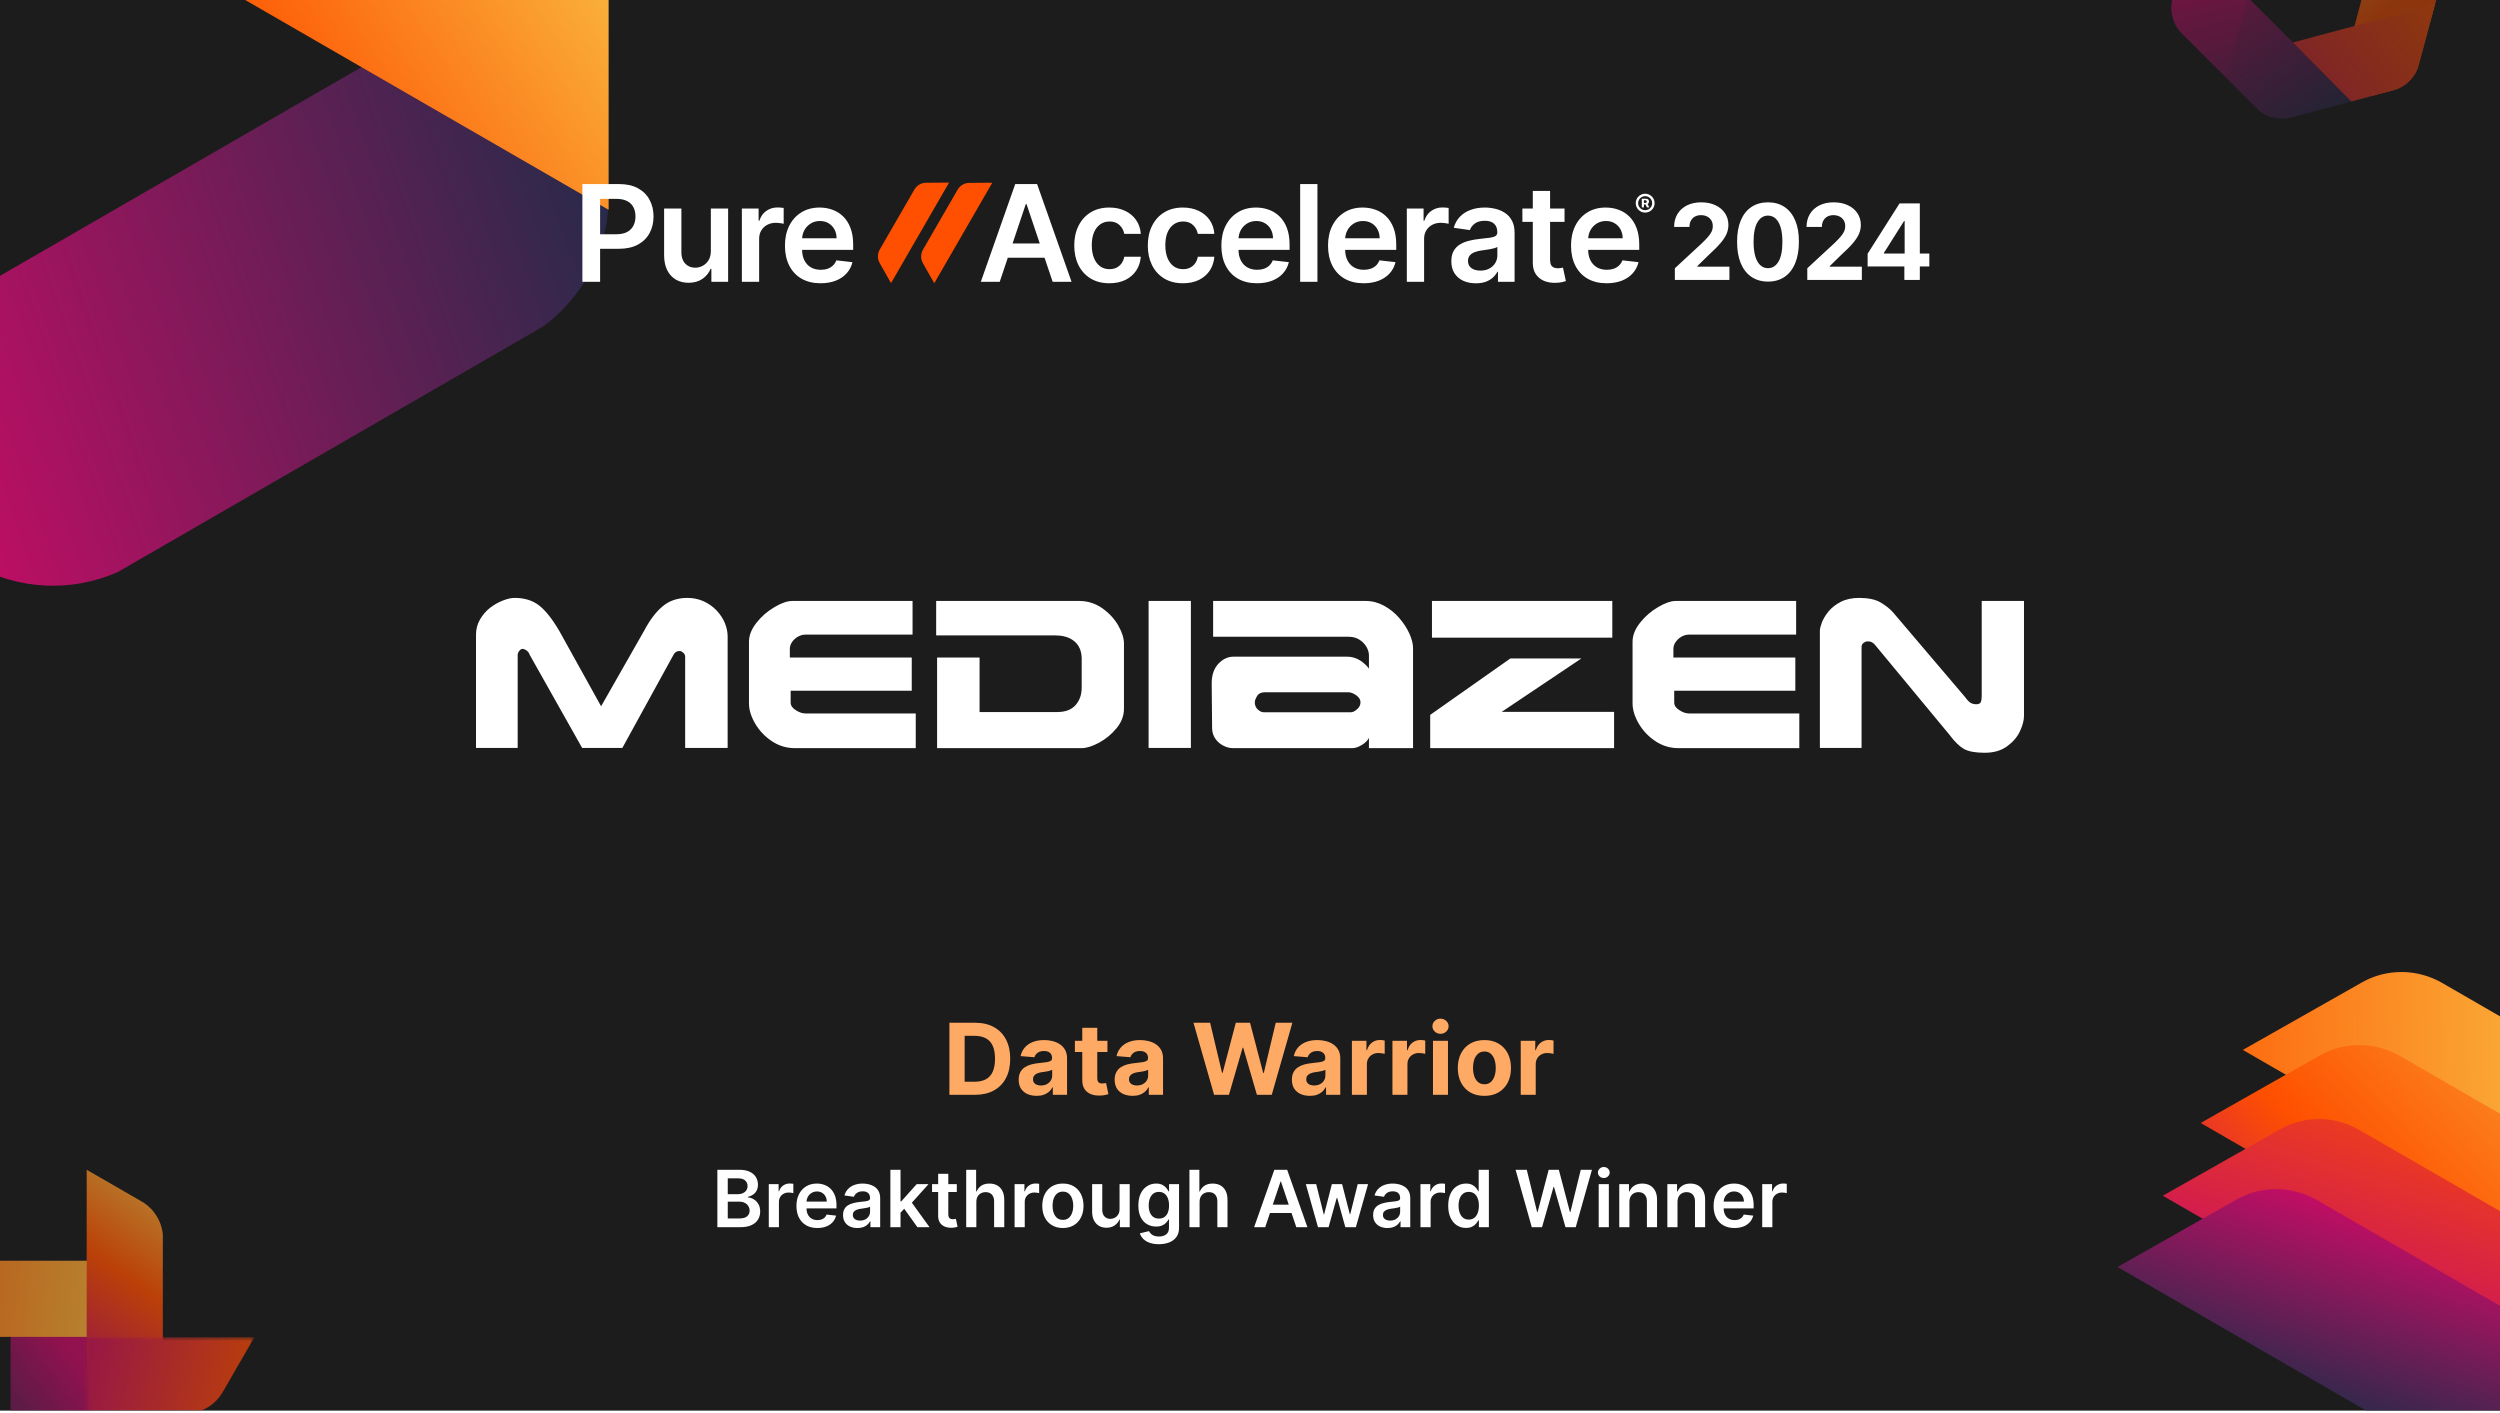 <svg width="646" height="365" viewBox="0 0 646 365" fill="none" xmlns="http://www.w3.org/2000/svg">
<g clip-path="url(#clip0_5618_120946)">
<g clip-path="url(#clip1_5618_120946)">
<g filter="url(#filter0_b_5618_120946)">
<g clip-path="url(#clip2_5618_120946)">
<rect width="646" height="500" fill="#DADADA"/>
</g>
</g>
<g clip-path="url(#clip3_5618_120946)">
<rect width="648" height="364.5" fill="#1C1C1C"/>
<path d="M251.93 282.9H245.33V264.282H251.985C253.858 264.282 255.47 264.655 256.821 265.4C258.173 266.139 259.212 267.203 259.94 268.591C260.673 269.979 261.04 271.639 261.04 273.573C261.04 275.512 260.673 277.179 259.94 278.573C259.212 279.967 258.167 281.036 256.803 281.782C255.446 282.527 253.821 282.9 251.93 282.9ZM249.267 279.527H251.767C252.93 279.527 253.909 279.321 254.703 278.909C255.503 278.491 256.103 277.845 256.503 276.973C256.909 276.094 257.112 274.961 257.112 273.573C257.112 272.197 256.909 271.073 256.503 270.2C256.103 269.327 255.506 268.685 254.712 268.273C253.918 267.861 252.94 267.655 251.776 267.655H249.267V279.527ZM267.865 283.164C266.974 283.164 266.18 283.009 265.483 282.7C264.786 282.385 264.234 281.921 263.828 281.309C263.428 280.691 263.228 279.921 263.228 279C263.228 278.224 263.371 277.573 263.655 277.045C263.94 276.518 264.328 276.094 264.819 275.773C265.31 275.452 265.868 275.209 266.492 275.045C267.122 274.882 267.783 274.767 268.474 274.7C269.286 274.615 269.94 274.536 270.437 274.464C270.934 274.385 271.295 274.27 271.519 274.118C271.743 273.967 271.855 273.742 271.855 273.445V273.391C271.855 272.815 271.674 272.37 271.31 272.055C270.952 271.739 270.443 271.582 269.783 271.582C269.086 271.582 268.531 271.736 268.119 272.045C267.707 272.349 267.434 272.73 267.301 273.191L263.719 272.9C263.901 272.052 264.259 271.318 264.792 270.7C265.325 270.076 266.013 269.597 266.855 269.264C267.704 268.924 268.686 268.755 269.801 268.755C270.577 268.755 271.319 268.845 272.028 269.027C272.743 269.209 273.377 269.491 273.928 269.873C274.486 270.255 274.925 270.745 275.246 271.345C275.568 271.939 275.728 272.652 275.728 273.482V282.9H272.055V280.964H271.946C271.722 281.4 271.422 281.785 271.046 282.118C270.671 282.445 270.219 282.703 269.692 282.891C269.165 283.073 268.555 283.164 267.865 283.164ZM268.974 280.491C269.543 280.491 270.046 280.379 270.483 280.155C270.919 279.924 271.262 279.615 271.51 279.227C271.759 278.839 271.883 278.4 271.883 277.909V276.427C271.762 276.506 271.595 276.579 271.383 276.645C271.177 276.706 270.943 276.764 270.683 276.818C270.422 276.867 270.162 276.912 269.901 276.955C269.64 276.991 269.404 277.024 269.192 277.055C268.737 277.121 268.34 277.227 268.001 277.373C267.662 277.518 267.398 277.715 267.21 277.964C267.022 278.206 266.928 278.509 266.928 278.873C266.928 279.4 267.119 279.803 267.501 280.082C267.889 280.355 268.38 280.491 268.974 280.491ZM286.16 268.936V271.845H277.751V268.936H286.16ZM279.66 265.591H283.533V278.609C283.533 278.967 283.587 279.245 283.696 279.445C283.805 279.639 283.957 279.776 284.151 279.855C284.351 279.933 284.581 279.973 284.842 279.973C285.024 279.973 285.205 279.958 285.387 279.927C285.569 279.891 285.709 279.864 285.805 279.845L286.415 282.727C286.221 282.788 285.948 282.858 285.596 282.936C285.245 283.021 284.818 283.073 284.315 283.091C283.381 283.127 282.563 283.003 281.86 282.718C281.163 282.433 280.621 281.991 280.233 281.391C279.845 280.791 279.654 280.033 279.66 279.118V265.591ZM292.665 283.164C291.774 283.164 290.98 283.009 290.283 282.7C289.586 282.385 289.034 281.921 288.628 281.309C288.228 280.691 288.028 279.921 288.028 279C288.028 278.224 288.171 277.573 288.455 277.045C288.74 276.518 289.128 276.094 289.619 275.773C290.11 275.452 290.668 275.209 291.292 275.045C291.922 274.882 292.583 274.767 293.274 274.7C294.086 274.615 294.74 274.536 295.237 274.464C295.734 274.385 296.095 274.27 296.319 274.118C296.543 273.967 296.655 273.742 296.655 273.445V273.391C296.655 272.815 296.474 272.37 296.11 272.055C295.752 271.739 295.243 271.582 294.583 271.582C293.886 271.582 293.331 271.736 292.919 272.045C292.507 272.349 292.234 272.73 292.101 273.191L288.519 272.9C288.701 272.052 289.059 271.318 289.592 270.7C290.125 270.076 290.813 269.597 291.655 269.264C292.504 268.924 293.486 268.755 294.601 268.755C295.377 268.755 296.119 268.845 296.828 269.027C297.543 269.209 298.177 269.491 298.728 269.873C299.286 270.255 299.725 270.745 300.046 271.345C300.368 271.939 300.528 272.652 300.528 273.482V282.9H296.855V280.964H296.746C296.522 281.4 296.222 281.785 295.846 282.118C295.471 282.445 295.019 282.703 294.492 282.891C293.965 283.073 293.355 283.164 292.665 283.164ZM293.774 280.491C294.343 280.491 294.846 280.379 295.283 280.155C295.719 279.924 296.062 279.615 296.31 279.227C296.559 278.839 296.683 278.4 296.683 277.909V276.427C296.562 276.506 296.395 276.579 296.183 276.645C295.977 276.706 295.743 276.764 295.483 276.818C295.222 276.867 294.962 276.912 294.701 276.955C294.44 276.991 294.204 277.024 293.992 277.055C293.537 277.121 293.14 277.227 292.801 277.373C292.462 277.518 292.198 277.715 292.01 277.964C291.822 278.206 291.728 278.509 291.728 278.873C291.728 279.4 291.919 279.803 292.301 280.082C292.689 280.355 293.18 280.491 293.774 280.491ZM313.721 282.9L308.394 264.282H312.694L315.776 277.218H315.93L319.33 264.282H323.012L326.403 277.245H326.567L329.649 264.282H333.949L328.621 282.9H324.785L321.24 270.727H321.094L317.558 282.9H313.721ZM338.465 283.164C337.574 283.164 336.78 283.009 336.083 282.7C335.386 282.385 334.834 281.921 334.428 281.309C334.028 280.691 333.828 279.921 333.828 279C333.828 278.224 333.971 277.573 334.255 277.045C334.54 276.518 334.928 276.094 335.419 275.773C335.91 275.452 336.468 275.209 337.092 275.045C337.722 274.882 338.383 274.767 339.074 274.7C339.886 274.615 340.54 274.536 341.037 274.464C341.534 274.385 341.895 274.27 342.119 274.118C342.343 273.967 342.455 273.742 342.455 273.445V273.391C342.455 272.815 342.274 272.37 341.91 272.055C341.552 271.739 341.043 271.582 340.383 271.582C339.686 271.582 339.131 271.736 338.719 272.045C338.307 272.349 338.034 272.73 337.901 273.191L334.319 272.9C334.501 272.052 334.859 271.318 335.392 270.7C335.925 270.076 336.613 269.597 337.455 269.264C338.304 268.924 339.286 268.755 340.401 268.755C341.177 268.755 341.919 268.845 342.628 269.027C343.343 269.209 343.977 269.491 344.528 269.873C345.086 270.255 345.525 270.745 345.846 271.345C346.168 271.939 346.328 272.652 346.328 273.482V282.9H342.655V280.964H342.546C342.322 281.4 342.022 281.785 341.646 282.118C341.271 282.445 340.819 282.703 340.292 282.891C339.765 283.073 339.155 283.164 338.465 283.164ZM339.574 280.491C340.143 280.491 340.646 280.379 341.083 280.155C341.519 279.924 341.862 279.615 342.11 279.227C342.359 278.839 342.483 278.4 342.483 277.909V276.427C342.362 276.506 342.195 276.579 341.983 276.645C341.777 276.706 341.543 276.764 341.283 276.818C341.022 276.867 340.762 276.912 340.501 276.955C340.24 276.991 340.004 277.024 339.792 277.055C339.337 277.121 338.94 277.227 338.601 277.373C338.262 277.518 337.998 277.715 337.81 277.964C337.622 278.206 337.528 278.509 337.528 278.873C337.528 279.4 337.719 279.803 338.101 280.082C338.489 280.355 338.98 280.491 339.574 280.491ZM349.333 282.9V268.936H353.087V271.373H353.233C353.487 270.506 353.915 269.852 354.515 269.409C355.115 268.961 355.805 268.736 356.587 268.736C356.781 268.736 356.99 268.749 357.215 268.773C357.439 268.797 357.636 268.83 357.805 268.873V272.309C357.624 272.255 357.372 272.206 357.051 272.164C356.73 272.121 356.436 272.1 356.169 272.1C355.599 272.1 355.09 272.224 354.642 272.473C354.199 272.715 353.848 273.055 353.587 273.491C353.333 273.927 353.205 274.43 353.205 275V282.9H349.333ZM359.808 282.9V268.936H363.562V271.373H363.708C363.962 270.506 364.39 269.852 364.99 269.409C365.59 268.961 366.28 268.736 367.062 268.736C367.256 268.736 367.465 268.749 367.69 268.773C367.914 268.797 368.111 268.83 368.28 268.873V272.309C368.099 272.255 367.847 272.206 367.526 272.164C367.205 272.121 366.911 272.1 366.644 272.1C366.074 272.1 365.565 272.224 365.117 272.473C364.674 272.715 364.323 273.055 364.062 273.491C363.808 273.927 363.68 274.43 363.68 275V282.9H359.808ZM370.283 282.9V268.936H374.155V282.9H370.283ZM372.228 267.136C371.652 267.136 371.159 266.945 370.746 266.564C370.34 266.176 370.137 265.712 370.137 265.173C370.137 264.639 370.34 264.182 370.746 263.8C371.159 263.412 371.652 263.218 372.228 263.218C372.804 263.218 373.295 263.412 373.701 263.8C374.113 264.182 374.319 264.639 374.319 265.173C374.319 265.712 374.113 266.176 373.701 266.564C373.295 266.945 372.804 267.136 372.228 267.136ZM383.567 283.173C382.155 283.173 380.934 282.873 379.903 282.273C378.879 281.667 378.088 280.824 377.53 279.745C376.973 278.661 376.694 277.403 376.694 275.973C376.694 274.53 376.973 273.27 377.53 272.191C378.088 271.106 378.879 270.264 379.903 269.664C380.934 269.058 382.155 268.755 383.567 268.755C384.979 268.755 386.197 269.058 387.221 269.664C388.252 270.264 389.046 271.106 389.603 272.191C390.161 273.27 390.44 274.53 390.44 275.973C390.44 277.403 390.161 278.661 389.603 279.745C389.046 280.824 388.252 281.667 387.221 282.273C386.197 282.873 384.979 283.173 383.567 283.173ZM383.585 280.173C384.227 280.173 384.764 279.991 385.194 279.627C385.624 279.258 385.949 278.755 386.167 278.118C386.391 277.482 386.503 276.758 386.503 275.945C386.503 275.133 386.391 274.409 386.167 273.773C385.949 273.136 385.624 272.633 385.194 272.264C384.764 271.894 384.227 271.709 383.585 271.709C382.937 271.709 382.391 271.894 381.949 272.264C381.512 272.633 381.182 273.136 380.958 273.773C380.74 274.409 380.63 275.133 380.63 275.945C380.63 276.758 380.74 277.482 380.958 278.118C381.182 278.755 381.512 279.258 381.949 279.627C382.391 279.991 382.937 280.173 383.585 280.173ZM392.958 282.9V268.936H396.712V271.373H396.858C397.112 270.506 397.54 269.852 398.14 269.409C398.74 268.961 399.43 268.736 400.212 268.736C400.406 268.736 400.615 268.749 400.84 268.773C401.064 268.797 401.261 268.83 401.43 268.873V272.309C401.249 272.255 400.997 272.206 400.676 272.164C400.355 272.121 400.061 272.1 399.794 272.1C399.224 272.1 398.715 272.224 398.267 272.473C397.824 272.715 397.473 273.055 397.212 273.491C396.958 273.927 396.83 274.43 396.83 275V282.9H392.958Z" fill="#FFAA64"/>
<g opacity="0.5" clip-path="url(#clip4_5618_120946)">
<path fill-rule="evenodd" clip-rule="evenodd" d="M583.715 28.568C586.062 30.465 589.194 31.148 592.147 30.356L607.694 26.19L565.631 -15.873L561.465 -0.326C560.674 2.628 561.356 5.76 563.254 8.107L583.715 28.568Z" fill="url(#paint0_linear_5618_120946)"/>
<path fill-rule="evenodd" clip-rule="evenodd" d="M561.202 0.454C560.733 3.435 561.708 6.487 563.87 8.649L575.251 20.03L590.647 -37.429L575.1 -33.264C572.147 -32.472 569.776 -30.316 568.692 -27.5L561.202 0.454Z" fill="url(#paint1_linear_5618_120946)"/>
<path fill-rule="evenodd" clip-rule="evenodd" d="M609.77 -38.505C607.423 -40.403 604.291 -41.085 601.337 -40.294L585.791 -36.128L627.853 5.935L632.019 -9.612C632.811 -12.565 632.128 -15.697 630.231 -18.044L609.77 -38.505Z" fill="url(#paint2_linear_5618_120946)"/>
<path fill-rule="evenodd" clip-rule="evenodd" d="M632.284 -10.392C632.753 -13.373 631.777 -16.425 629.616 -18.587L618.235 -29.968L604.159 22.563L612.696 24.851L618.385 23.326C621.338 22.535 623.709 20.379 624.793 17.563L632.284 -10.392Z" fill="url(#paint3_linear_5618_120946)"/>
<path fill-rule="evenodd" clip-rule="evenodd" d="M619.237 23.097C622.056 22.014 624.214 19.642 625.006 16.687L629.172 1.141L592.487 10.971L607.57 26.224L619.237 23.097Z" fill="url(#paint4_linear_5618_120946)"/>
</g>
<g clip-path="url(#clip5_5618_120946)" filter="url(#filter1_f_5618_120946)">
<path d="M631.041 253.985L657.445 269.23L683.152 284.072C689.559 287.77 693.562 294.6 693.622 301.886L693.908 337.321L579.548 271.296L610.378 253.825C616.718 250.234 624.634 250.286 631.041 253.985Z" fill="url(#paint5_linear_5618_120946)"/>
<path d="M620.142 272.864L646.546 288.109L672.253 302.95C678.66 306.649 682.663 313.479 682.723 320.765L683.008 356.2L568.649 290.175L599.479 272.704C605.819 269.113 613.735 269.165 620.142 272.864Z" fill="url(#paint6_linear_5618_120946)"/>
<path d="M609.571 291.933L635.569 306.943L660.88 321.556C667.188 325.198 671.129 331.922 671.189 339.096L671.469 373.985L558.872 308.977L589.227 291.776C595.469 288.24 603.263 288.291 609.571 291.933Z" fill="url(#paint7_linear_5618_120946)"/>
<path d="M598.653 310.082L625.058 325.327L650.765 340.169C657.171 343.868 661.174 350.697 661.235 357.983L661.52 393.418L547.16 327.393L577.991 309.922C584.331 306.331 592.247 306.384 598.653 310.082Z" fill="url(#paint8_linear_5618_120946)"/>
</g>
<g opacity="0.7">
<path fill-rule="evenodd" clip-rule="evenodd" d="M2.726 342.464C3.079 338.952 5.098 335.792 8.194 334.004L22.401 325.802L22.401 388.601L8.194 380.399C5.098 378.611 3.079 375.451 2.726 371.939L2.726 342.464Z" fill="url(#paint9_linear_5618_120946)"/>
<path fill-rule="evenodd" clip-rule="evenodd" d="M25.308 325.768C28.821 326.121 31.982 328.14 33.769 331.236L41.972 345.443L-20.828 345.443L-12.625 331.236C-10.838 328.14 -7.677 326.121 -4.164 325.768L25.308 325.768Z" fill="url(#paint10_linear_5618_120946)"/>
<path fill-rule="evenodd" clip-rule="evenodd" d="M42.075 318.931C41.723 315.417 39.703 312.256 36.607 310.468L22.4 302.266L22.4 365.065L36.607 356.863C39.703 355.075 41.723 351.914 42.075 348.401L42.075 318.931Z" fill="url(#paint11_linear_5618_120946)"/>
<mask id="mask0_5618_120946" style="mask-type:alpha" maskUnits="userSpaceOnUse" x="22" y="345" width="44" height="21">
<rect x="22.435" y="345.527" width="43.261" height="19.725" fill="#D9D9D9"/>
</mask>
<g mask="url(#mask0_5618_120946)">
<path fill-rule="evenodd" clip-rule="evenodd" d="M19.597 365.202C16.084 364.849 12.923 362.83 11.136 359.734L2.934 345.527H65.733L57.531 359.734C55.743 362.83 52.582 364.849 49.069 365.202H19.597Z" fill="url(#paint12_linear_5618_120946)"/>
</g>
</g>
<g clip-path="url(#clip6_5618_120946)" filter="url(#filter2_f_5618_120946)">
<path fill-rule="evenodd" clip-rule="evenodd" d="M140.272 84.403C150.878 76.682 157.264 64.299 157.264 51.008L157.264 -19.522L-68.035 110.555L-6.955 145.819C4.556 152.465 18.473 153.126 30.462 147.801L140.272 84.403Z" fill="url(#paint13_linear_5618_120946)"/>
<path fill-rule="evenodd" clip-rule="evenodd" d="M30.471 -113.104C18.48 -118.433 4.559 -117.774 -6.955 -111.127L-68.035 -75.862L157.263 54.214L157.263 -16.315C157.263 -29.61 150.874 -41.995 140.263 -49.716L30.471 -113.104Z" fill="url(#paint14_linear_5618_120946)"/>
</g>
<path d="M258.327 72.823H253.442L262.335 47.561H267.985L276.891 72.823H272.006L265.259 52.742H265.061L258.327 72.823ZM258.487 62.918H271.809V66.594H258.487V62.918ZM286.666 73.193C284.775 73.193 283.151 72.778 281.794 71.947C280.445 71.117 279.405 69.97 278.673 68.506C277.95 67.034 277.588 65.34 277.588 63.424C277.588 61.5 277.958 59.802 278.698 58.33C279.438 56.849 280.482 55.698 281.831 54.876C283.188 54.045 284.791 53.63 286.641 53.63C288.179 53.63 289.54 53.914 290.724 54.481C291.917 55.04 292.866 55.834 293.574 56.862C294.281 57.882 294.684 59.074 294.783 60.439H290.515C290.342 59.526 289.931 58.766 289.281 58.157C288.64 57.54 287.78 57.232 286.703 57.232C285.79 57.232 284.989 57.478 284.298 57.972C283.607 58.457 283.068 59.156 282.682 60.069C282.304 60.982 282.115 62.075 282.115 63.35C282.115 64.641 282.304 65.751 282.682 66.68C283.06 67.601 283.591 68.313 284.273 68.814C284.964 69.308 285.774 69.554 286.703 69.554C287.361 69.554 287.949 69.431 288.467 69.184C288.993 68.929 289.433 68.564 289.787 68.087C290.14 67.61 290.383 67.03 290.515 66.347H294.783C294.676 67.688 294.281 68.876 293.598 69.912C292.916 70.94 291.987 71.746 290.811 72.33C289.635 72.905 288.253 73.193 286.666 73.193ZM305.671 73.193C303.78 73.193 302.156 72.778 300.799 71.947C299.45 71.117 298.41 69.97 297.678 68.506C296.955 67.034 296.593 65.34 296.593 63.424C296.593 61.5 296.963 59.802 297.703 58.33C298.443 56.849 299.487 55.698 300.836 54.876C302.193 54.045 303.796 53.63 305.647 53.63C307.184 53.63 308.545 53.914 309.73 54.481C310.922 55.04 311.872 55.834 312.579 56.862C313.286 57.882 313.689 59.074 313.788 60.439H309.52C309.347 59.526 308.936 58.766 308.286 58.157C307.645 57.54 306.786 57.232 305.708 57.232C304.796 57.232 303.994 57.478 303.303 57.972C302.612 58.457 302.074 59.156 301.687 60.069C301.309 60.982 301.12 62.075 301.12 63.35C301.12 64.641 301.309 65.751 301.687 66.68C302.065 67.601 302.596 68.313 303.278 68.814C303.969 69.308 304.779 69.554 305.708 69.554C306.366 69.554 306.954 69.431 307.472 69.184C307.999 68.929 308.438 68.564 308.792 68.087C309.146 67.61 309.388 67.03 309.52 66.347H313.788C313.681 67.688 313.286 68.876 312.604 69.912C311.921 70.94 310.992 71.746 309.816 72.33C308.64 72.905 307.258 73.193 305.671 73.193ZM324.8 73.193C322.9 73.193 321.26 72.799 319.878 72.009C318.505 71.211 317.448 70.085 316.708 68.629C315.968 67.165 315.598 65.443 315.598 63.461C315.598 61.512 315.968 59.802 316.708 58.33C317.457 56.849 318.501 55.698 319.841 54.876C321.182 54.045 322.756 53.63 324.566 53.63C325.733 53.63 326.835 53.819 327.871 54.197C328.916 54.568 329.837 55.143 330.634 55.924C331.44 56.706 332.073 57.701 332.534 58.909C332.994 60.11 333.225 61.541 333.225 63.202V64.571H317.695V61.561H328.944C328.936 60.706 328.751 59.946 328.389 59.279C328.028 58.605 327.522 58.075 326.872 57.688C326.231 57.302 325.482 57.108 324.627 57.108C323.714 57.108 322.913 57.331 322.222 57.775C321.531 58.21 320.993 58.786 320.606 59.502C320.228 60.209 320.035 60.986 320.026 61.833V64.46C320.026 65.562 320.228 66.508 320.631 67.297C321.034 68.078 321.597 68.679 322.321 69.098C323.044 69.509 323.891 69.715 324.862 69.715C325.511 69.715 326.099 69.624 326.625 69.443C327.152 69.254 327.608 68.979 327.995 68.617C328.381 68.255 328.673 67.807 328.87 67.272L333.04 67.741C332.776 68.843 332.275 69.805 331.535 70.627C330.803 71.442 329.865 72.075 328.722 72.527C327.579 72.971 326.272 73.193 324.8 73.193ZM340.425 47.561V72.823H335.96V47.561H340.425ZM352.363 73.193C350.463 73.193 348.823 72.799 347.441 72.009C346.068 71.211 345.011 70.085 344.271 68.629C343.531 67.165 343.161 65.443 343.161 63.461C343.161 61.512 343.531 59.802 344.271 58.33C345.019 56.849 346.064 55.698 347.404 54.876C348.744 54.045 350.319 53.63 352.128 53.63C353.296 53.63 354.398 53.819 355.434 54.197C356.478 54.568 357.399 55.143 358.197 55.924C359.003 56.706 359.636 57.701 360.097 58.909C360.557 60.11 360.787 61.541 360.787 63.202V64.571H345.258V61.561H356.507C356.499 60.706 356.314 59.946 355.952 59.279C355.59 58.605 355.085 58.075 354.435 57.688C353.794 57.302 353.045 57.108 352.19 57.108C351.277 57.108 350.475 57.331 349.785 57.775C349.094 58.21 348.555 58.786 348.169 59.502C347.791 60.209 347.597 60.986 347.589 61.833V64.46C347.589 65.562 347.791 66.508 348.193 67.297C348.596 68.078 349.16 68.679 349.883 69.098C350.607 69.509 351.454 69.715 352.424 69.715C353.074 69.715 353.662 69.624 354.188 69.443C354.715 69.254 355.171 68.979 355.557 68.617C355.944 68.255 356.236 67.807 356.433 67.272L360.602 67.741C360.339 68.843 359.838 69.805 359.098 70.627C358.366 71.442 357.428 72.075 356.285 72.527C355.142 72.971 353.835 73.193 352.363 73.193ZM363.523 72.823V53.877H367.852V57.035H368.05C368.395 55.941 368.987 55.098 369.826 54.506C370.673 53.906 371.639 53.605 372.725 53.605C372.971 53.605 373.247 53.618 373.551 53.642C373.864 53.659 374.123 53.688 374.328 53.729V57.836C374.139 57.77 373.839 57.713 373.428 57.664C373.025 57.606 372.634 57.577 372.256 57.577C371.442 57.577 370.71 57.754 370.06 58.108C369.419 58.453 368.913 58.934 368.543 59.551C368.173 60.167 367.988 60.879 367.988 61.685V72.823H363.523ZM381.366 73.206C380.165 73.206 379.084 72.992 378.121 72.564C377.168 72.128 376.411 71.487 375.852 70.64C375.301 69.793 375.025 68.749 375.025 67.507C375.025 66.438 375.223 65.554 375.617 64.855C376.012 64.156 376.551 63.597 377.233 63.177C377.916 62.758 378.685 62.441 379.54 62.227C380.403 62.005 381.296 61.845 382.217 61.746C383.327 61.631 384.227 61.529 384.918 61.438C385.609 61.339 386.11 61.191 386.423 60.994C386.744 60.788 386.904 60.472 386.904 60.044V59.97C386.904 59.041 386.628 58.321 386.077 57.812C385.527 57.302 384.733 57.047 383.697 57.047C382.603 57.047 381.736 57.285 381.094 57.762C380.461 58.239 380.033 58.803 379.811 59.452L375.642 58.86C375.971 57.709 376.514 56.747 377.27 55.974C378.027 55.193 378.952 54.609 380.046 54.222C381.139 53.827 382.348 53.63 383.672 53.63C384.585 53.63 385.494 53.737 386.398 53.951C387.303 54.165 388.129 54.518 388.877 55.012C389.626 55.497 390.226 56.159 390.678 56.998C391.139 57.836 391.369 58.885 391.369 60.143V72.823H387.077V70.221H386.929C386.657 70.747 386.275 71.24 385.781 71.701C385.296 72.153 384.684 72.519 383.944 72.799C383.212 73.07 382.352 73.206 381.366 73.206ZM382.525 69.924C383.421 69.924 384.198 69.748 384.856 69.394C385.514 69.032 386.02 68.555 386.373 67.963C386.735 67.371 386.916 66.726 386.916 66.027V63.794C386.776 63.909 386.538 64.016 386.201 64.115C385.872 64.213 385.502 64.3 385.091 64.374C384.68 64.448 384.272 64.513 383.87 64.571C383.467 64.629 383.117 64.678 382.821 64.719C382.155 64.81 381.559 64.958 381.032 65.163C380.506 65.369 380.091 65.657 379.787 66.027C379.482 66.388 379.33 66.857 379.33 67.433C379.33 68.255 379.63 68.876 380.231 69.295C380.831 69.715 381.596 69.924 382.525 69.924ZM404.278 53.877V57.331H393.386V53.877H404.278ZM396.075 49.337H400.54V67.124C400.54 67.725 400.631 68.185 400.812 68.506C401.001 68.818 401.248 69.032 401.552 69.147C401.856 69.263 402.193 69.32 402.563 69.32C402.843 69.32 403.098 69.299 403.328 69.258C403.567 69.217 403.747 69.18 403.871 69.147L404.623 72.638C404.385 72.72 404.043 72.811 403.599 72.909C403.164 73.008 402.629 73.066 401.996 73.082C400.878 73.115 399.87 72.947 398.974 72.576C398.077 72.198 397.366 71.614 396.84 70.825C396.322 70.035 396.067 69.049 396.075 67.865V49.337ZM415.154 73.193C413.255 73.193 411.614 72.799 410.233 72.009C408.859 71.211 407.803 70.085 407.063 68.629C406.323 67.165 405.953 65.443 405.953 63.461C405.953 61.512 406.323 59.802 407.063 58.33C407.811 56.849 408.855 55.698 410.196 54.876C411.536 54.045 413.111 53.63 414.92 53.63C416.088 53.63 417.19 53.819 418.226 54.197C419.27 54.568 420.191 55.143 420.989 55.924C421.795 56.706 422.428 57.701 422.888 58.909C423.349 60.11 423.579 61.541 423.579 63.202V64.571H408.049V61.561H419.299C419.291 60.706 419.106 59.946 418.744 59.279C418.382 58.605 417.876 58.075 417.227 57.688C416.585 57.302 415.837 57.108 414.982 57.108C414.069 57.108 413.267 57.331 412.576 57.775C411.886 58.21 411.347 58.786 410.96 59.502C410.582 60.209 410.389 60.986 410.381 61.833V64.46C410.381 65.562 410.582 66.508 410.985 67.297C411.388 68.078 411.951 68.679 412.675 69.098C413.399 69.509 414.246 69.715 415.216 69.715C415.866 69.715 416.454 69.624 416.98 69.443C417.506 69.254 417.963 68.979 418.349 68.617C418.736 68.255 419.027 67.807 419.225 67.272L423.394 67.741C423.131 68.843 422.629 69.805 421.889 70.627C421.157 71.442 420.22 72.075 419.077 72.527C417.934 72.971 416.626 73.193 415.154 73.193Z" fill="white"/>
<path d="M424.237 53.594V51.345H425.349C425.475 51.345 425.595 51.374 425.709 51.431C425.824 51.486 425.918 51.568 425.989 51.678C426.062 51.787 426.099 51.922 426.099 52.083C426.099 52.243 426.061 52.38 425.986 52.494C425.911 52.606 425.813 52.691 425.693 52.75C425.576 52.809 425.452 52.839 425.322 52.839H424.545V52.433H425.188C425.267 52.433 425.34 52.404 425.407 52.345C425.474 52.286 425.507 52.199 425.507 52.083C425.507 51.961 425.474 51.876 425.407 51.827C425.34 51.778 425.27 51.754 425.197 51.754H424.791V53.594H424.237ZM425.648 52.549L426.178 53.594H425.568L425.066 52.549H425.648ZM425.111 54.935C424.774 54.935 424.458 54.872 424.164 54.746C423.869 54.62 423.61 54.446 423.387 54.222C423.163 53.999 422.988 53.739 422.862 53.445C422.736 53.15 422.673 52.834 422.673 52.497C422.673 52.16 422.736 51.844 422.862 51.55C422.988 51.255 423.163 50.996 423.387 50.773C423.61 50.549 423.869 50.374 424.164 50.248C424.458 50.122 424.774 50.059 425.111 50.059C425.449 50.059 425.764 50.122 426.059 50.248C426.354 50.374 426.613 50.549 426.836 50.773C427.06 50.996 427.234 51.255 427.36 51.55C427.486 51.844 427.549 52.16 427.549 52.497C427.549 52.834 427.486 53.15 427.36 53.445C427.234 53.739 427.06 53.999 426.836 54.222C426.613 54.446 426.354 54.62 426.059 54.746C425.764 54.872 425.449 54.935 425.111 54.935ZM425.111 54.31C425.444 54.31 425.748 54.229 426.022 54.067C426.297 53.904 426.515 53.686 426.678 53.411C426.842 53.135 426.924 52.83 426.924 52.497C426.924 52.164 426.842 51.86 426.678 51.586C426.515 51.31 426.297 51.09 426.022 50.928C425.748 50.765 425.444 50.684 425.111 50.684C424.776 50.684 424.471 50.765 424.197 50.928C423.923 51.09 423.703 51.31 423.539 51.586C423.376 51.86 423.295 52.164 423.295 52.497C423.295 52.83 423.376 53.134 423.539 53.408C423.703 53.683 423.923 53.902 424.197 54.067C424.471 54.229 424.776 54.31 425.111 54.31Z" fill="white"/>
<path d="M150.492 72.823V47.562H159.965C161.906 47.562 163.534 47.923 164.849 48.647C166.173 49.371 167.173 50.366 167.847 51.632C168.529 52.89 168.871 54.321 168.871 55.925C168.871 57.545 168.529 58.984 167.847 60.242C167.164 61.5 166.157 62.491 164.825 63.215C163.493 63.93 161.852 64.288 159.903 64.288H153.625V60.526H159.286C160.421 60.526 161.35 60.328 162.074 59.933C162.798 59.539 163.332 58.996 163.678 58.305C164.031 57.614 164.208 56.821 164.208 55.925C164.208 55.028 164.031 54.239 163.678 53.556C163.332 52.874 162.794 52.343 162.062 51.965C161.338 51.579 160.405 51.385 159.262 51.385H155.068V72.823H150.492ZM183.682 64.855V53.877H188.147V72.823H183.818V69.456H183.62C183.193 70.517 182.49 71.384 181.511 72.059C180.541 72.733 179.344 73.07 177.922 73.07C176.68 73.07 175.582 72.795 174.628 72.244C173.682 71.684 172.942 70.874 172.408 69.814C171.873 68.745 171.606 67.454 171.606 65.941V53.877H176.071V65.25C176.071 66.45 176.4 67.404 177.058 68.111C177.716 68.819 178.579 69.172 179.648 69.172C180.306 69.172 180.944 69.012 181.56 68.691C182.177 68.371 182.683 67.894 183.078 67.26C183.48 66.619 183.682 65.817 183.682 64.855ZM191.697 72.823V53.877H196.026V57.035H196.224C196.569 55.941 197.161 55.098 198 54.506C198.847 53.906 199.813 53.606 200.899 53.606C201.145 53.606 201.421 53.618 201.725 53.643C202.038 53.659 202.297 53.688 202.502 53.729V57.837C202.313 57.771 202.013 57.713 201.602 57.664C201.199 57.606 200.808 57.578 200.43 57.578C199.616 57.578 198.884 57.754 198.234 58.108C197.593 58.453 197.087 58.934 196.717 59.551C196.347 60.168 196.162 60.879 196.162 61.685V72.823H191.697ZM212.034 73.193C210.135 73.193 208.494 72.799 207.113 72.009C205.739 71.212 204.683 70.085 203.942 68.629C203.202 67.166 202.832 65.443 202.832 63.461C202.832 61.512 203.202 59.802 203.942 58.33C204.691 56.85 205.735 55.698 207.076 54.876C208.416 54.046 209.991 53.63 211.8 53.63C212.967 53.63 214.069 53.819 215.106 54.198C216.15 54.568 217.071 55.143 217.869 55.925C218.674 56.706 219.308 57.701 219.768 58.91C220.229 60.11 220.459 61.541 220.459 63.202V64.571H204.929V61.562H216.179C216.17 60.706 215.985 59.946 215.624 59.28C215.262 58.605 214.756 58.075 214.106 57.688C213.465 57.302 212.717 57.109 211.861 57.109C210.949 57.109 210.147 57.331 209.456 57.775C208.765 58.211 208.227 58.786 207.84 59.502C207.462 60.209 207.269 60.986 207.261 61.833V64.46C207.261 65.562 207.462 66.508 207.865 67.297C208.268 68.079 208.831 68.679 209.555 69.098C210.278 69.509 211.125 69.715 212.096 69.715C212.745 69.715 213.333 69.624 213.86 69.444C214.386 69.254 214.842 68.979 215.229 68.617C215.615 68.255 215.907 67.807 216.105 67.273L220.274 67.741C220.011 68.843 219.509 69.805 218.769 70.628C218.037 71.442 217.1 72.075 215.957 72.527C214.814 72.971 213.506 73.193 212.034 73.193Z" fill="white"/>
<path d="M432.783 72.331V69.318L439.823 62.8C440.422 62.22 440.924 61.699 441.329 61.235C441.741 60.772 442.054 60.318 442.266 59.873C442.478 59.423 442.585 58.937 442.585 58.415C442.585 57.836 442.453 57.337 442.189 56.918C441.925 56.493 441.564 56.168 441.107 55.943C440.65 55.711 440.132 55.595 439.552 55.595C438.947 55.595 438.419 55.718 437.969 55.962C437.518 56.207 437.17 56.558 436.926 57.015C436.681 57.472 436.559 58.016 436.559 58.647H432.59C432.59 57.353 432.883 56.23 433.468 55.277C434.054 54.324 434.875 53.587 435.931 53.065C436.987 52.544 438.204 52.283 439.581 52.283C440.998 52.283 442.231 52.534 443.28 53.036C444.336 53.532 445.157 54.221 445.743 55.103C446.328 55.985 446.621 56.996 446.621 58.135C446.621 58.882 446.473 59.619 446.177 60.347C445.887 61.074 445.369 61.882 444.622 62.771C443.876 63.653 442.823 64.712 441.464 65.948L438.577 68.777V68.912H446.882V72.331H432.783ZM456.851 72.766C455.19 72.759 453.761 72.35 452.563 71.539C451.372 70.728 450.455 69.553 449.811 68.014C449.173 66.476 448.858 64.625 448.864 62.462C448.864 60.305 449.183 58.467 449.82 56.947C450.464 55.428 451.382 54.272 452.573 53.48C453.77 52.682 455.196 52.283 456.851 52.283C458.505 52.283 459.928 52.682 461.119 53.48C462.317 54.279 463.237 55.438 463.881 56.957C464.525 58.47 464.844 60.305 464.837 62.462C464.837 64.631 464.515 66.485 463.871 68.024C463.234 69.563 462.32 70.738 461.129 71.549C459.938 72.36 458.512 72.766 456.851 72.766ZM456.851 69.299C457.984 69.299 458.888 68.729 459.564 67.59C460.24 66.45 460.575 64.741 460.569 62.462C460.569 60.962 460.414 59.712 460.105 58.715C459.803 57.717 459.371 56.967 458.811 56.465C458.258 55.962 457.604 55.711 456.851 55.711C455.724 55.711 454.823 56.275 454.147 57.401C453.471 58.528 453.13 60.215 453.123 62.462C453.123 63.981 453.274 65.249 453.577 66.266C453.886 67.277 454.321 68.037 454.881 68.546C455.441 69.048 456.098 69.299 456.851 69.299ZM467.003 72.331V69.318L474.043 62.8C474.642 62.22 475.144 61.699 475.55 61.235C475.962 60.772 476.274 60.318 476.486 59.873C476.699 59.423 476.805 58.937 476.805 58.415C476.805 57.836 476.673 57.337 476.409 56.918C476.145 56.493 475.784 56.168 475.327 55.943C474.87 55.711 474.352 55.595 473.773 55.595C473.167 55.595 472.64 55.718 472.189 55.962C471.738 56.207 471.391 56.558 471.146 57.015C470.901 57.472 470.779 58.016 470.779 58.647H466.81C466.81 57.353 467.103 56.23 467.689 55.277C468.275 54.324 469.095 53.587 470.151 53.065C471.207 52.544 472.424 52.283 473.802 52.283C475.218 52.283 476.451 52.534 477.5 53.036C478.556 53.532 479.377 54.221 479.963 55.103C480.549 55.985 480.842 56.996 480.842 58.135C480.842 58.882 480.694 59.619 480.397 60.347C480.108 61.074 479.589 61.882 478.843 62.771C478.096 63.653 477.043 64.712 475.685 65.948L472.797 68.777V68.912H481.102V72.331H467.003ZM482.592 68.855V65.561L490.849 52.553H493.688V57.112H492.008L486.803 65.349V65.504H498.536V68.855H482.592ZM492.085 72.331V67.85L492.162 66.392V52.553H496.083V72.331H492.085Z" fill="white"/>
<path fill-rule="evenodd" clip-rule="evenodd" d="M233.777 53.313L227.328 64.484C226.705 65.562 226.697 66.895 227.302 67.963L230.244 73.153L245.242 47.176L239.275 47.223C238.048 47.233 236.898 47.907 236.276 48.985L233.777 53.313ZM244.947 53.346L238.498 64.516C237.875 65.595 237.866 66.928 238.471 67.995L241.414 73.186L256.412 47.209L250.445 47.256C249.218 47.266 248.068 47.939 247.445 49.018L244.947 53.346Z" fill="#FE5000"/>
<path d="M185.368 317.1V302.271H191.045C192.116 302.271 193.007 302.44 193.717 302.778C194.431 303.111 194.964 303.567 195.317 304.146C195.674 304.726 195.853 305.382 195.853 306.116C195.853 306.719 195.737 307.236 195.505 307.665C195.273 308.09 194.962 308.435 194.571 308.701C194.18 308.966 193.743 309.157 193.26 309.273V309.418C193.787 309.447 194.291 309.608 194.774 309.903C195.261 310.192 195.66 310.603 195.968 311.134C196.277 311.665 196.432 312.307 196.432 313.06C196.432 313.827 196.246 314.517 195.874 315.131C195.503 315.739 194.943 316.219 194.194 316.571C193.446 316.924 192.505 317.1 191.371 317.1H185.368ZM188.054 314.855H190.943C191.919 314.855 192.621 314.67 193.05 314.298C193.485 313.921 193.702 313.439 193.702 312.85C193.702 312.41 193.594 312.015 193.376 311.662C193.159 311.305 192.85 311.025 192.449 310.822C192.049 310.615 191.571 310.511 191.016 310.511H188.054V314.855ZM188.054 308.578H190.712C191.175 308.578 191.593 308.493 191.964 308.324C192.336 308.15 192.628 307.907 192.84 307.593C193.058 307.274 193.166 306.898 193.166 306.463C193.166 305.889 192.964 305.416 192.558 305.044C192.157 304.673 191.561 304.487 190.77 304.487H188.054V308.578ZM198.653 317.1V305.978H201.194V307.832H201.31C201.513 307.19 201.861 306.695 202.353 306.348C202.85 305.995 203.417 305.819 204.054 305.819C204.199 305.819 204.361 305.826 204.54 305.841C204.723 305.85 204.875 305.867 204.996 305.891V308.303C204.885 308.264 204.709 308.23 204.467 308.201C204.231 308.167 204.001 308.15 203.779 308.15C203.301 308.15 202.872 308.254 202.491 308.462C202.114 308.665 201.817 308.947 201.6 309.309C201.383 309.671 201.274 310.089 201.274 310.562V317.1H198.653ZM211.203 317.317C210.088 317.317 209.125 317.085 208.314 316.622C207.508 316.154 206.887 315.493 206.453 314.638C206.019 313.779 205.801 312.768 205.801 311.604C205.801 310.46 206.019 309.456 206.453 308.592C206.892 307.723 207.505 307.047 208.292 306.565C209.079 306.077 210.003 305.833 211.065 305.833C211.751 305.833 212.398 305.944 213.006 306.167C213.619 306.384 214.159 306.722 214.628 307.18C215.101 307.639 215.472 308.223 215.743 308.932C216.013 309.637 216.148 310.477 216.148 311.452V312.256H207.032V310.489H213.636C213.631 309.987 213.522 309.541 213.31 309.15C213.098 308.754 212.801 308.443 212.419 308.216C212.043 307.989 211.604 307.875 211.101 307.875C210.566 307.875 210.095 308.006 209.69 308.266C209.284 308.522 208.968 308.86 208.741 309.28C208.519 309.695 208.406 310.151 208.401 310.649V312.191C208.401 312.838 208.519 313.393 208.756 313.856C208.992 314.315 209.323 314.667 209.747 314.913C210.172 315.155 210.669 315.275 211.239 315.275C211.62 315.275 211.966 315.222 212.274 315.116C212.583 315.005 212.851 314.843 213.078 314.631C213.305 314.419 213.476 314.155 213.592 313.842L216.04 314.117C215.885 314.764 215.591 315.328 215.156 315.811C214.727 316.289 214.176 316.661 213.505 316.926C212.834 317.187 212.067 317.317 211.203 317.317ZM221.566 317.324C220.861 317.324 220.227 317.199 219.662 316.948C219.102 316.692 218.658 316.316 218.33 315.818C218.006 315.321 217.844 314.708 217.844 313.979C217.844 313.352 217.96 312.833 218.192 312.422C218.424 312.012 218.74 311.684 219.14 311.438C219.541 311.192 219.992 311.006 220.494 310.88C221.001 310.75 221.525 310.656 222.066 310.598C222.717 310.53 223.246 310.47 223.651 310.417C224.057 310.359 224.351 310.272 224.535 310.156C224.723 310.035 224.817 309.85 224.817 309.599V309.555C224.817 309.01 224.655 308.587 224.332 308.288C224.009 307.989 223.543 307.839 222.935 307.839C222.293 307.839 221.783 307.979 221.407 308.259C221.035 308.539 220.784 308.87 220.654 309.251L218.206 308.904C218.4 308.228 218.718 307.663 219.162 307.209C219.606 306.751 220.149 306.408 220.791 306.181C221.433 305.949 222.143 305.833 222.92 305.833C223.456 305.833 223.989 305.896 224.52 306.022C225.051 306.147 225.536 306.355 225.976 306.644C226.415 306.929 226.767 307.318 227.033 307.81C227.303 308.303 227.438 308.918 227.438 309.657V317.1H224.919V315.572H224.832C224.672 315.881 224.448 316.171 224.158 316.441C223.873 316.707 223.514 316.921 223.079 317.085C222.65 317.245 222.145 317.324 221.566 317.324ZM222.247 315.398C222.773 315.398 223.229 315.295 223.615 315.087C224.001 314.875 224.298 314.595 224.506 314.247C224.718 313.9 224.824 313.521 224.824 313.11V311.8C224.742 311.867 224.602 311.93 224.404 311.988C224.211 312.046 223.994 312.097 223.753 312.14C223.511 312.184 223.272 312.222 223.036 312.256C222.799 312.29 222.594 312.319 222.421 312.343C222.03 312.396 221.68 312.483 221.371 312.604C221.062 312.724 220.818 312.893 220.639 313.11C220.461 313.323 220.371 313.598 220.371 313.936C220.371 314.419 220.548 314.783 220.9 315.029C221.252 315.275 221.701 315.398 222.247 315.398ZM232.463 313.61L232.456 310.446H232.876L236.873 305.978H239.936L235.019 311.452H234.476L232.463 313.61ZM230.074 317.1V302.271H232.695V317.1H230.074ZM237.054 317.1L233.434 312.039L235.2 310.192L240.189 317.1H237.054ZM247.236 305.978V308.006H240.843V305.978H247.236ZM242.421 303.314H245.042V313.755C245.042 314.107 245.095 314.377 245.202 314.566C245.313 314.749 245.457 314.875 245.636 314.942C245.815 315.01 246.012 315.044 246.23 315.044C246.394 315.044 246.543 315.032 246.679 315.007C246.819 314.983 246.925 314.962 246.997 314.942L247.439 316.991C247.299 317.04 247.099 317.093 246.838 317.151C246.582 317.209 246.268 317.242 245.897 317.252C245.24 317.271 244.649 317.172 244.123 316.955C243.597 316.733 243.179 316.39 242.87 315.927C242.566 315.464 242.416 314.884 242.421 314.189V303.314ZM252.288 310.583V317.1H249.667V302.271H252.23V307.868H252.361C252.621 307.241 253.024 306.746 253.57 306.384C254.12 306.017 254.82 305.833 255.67 305.833C256.442 305.833 257.115 305.995 257.69 306.319C258.264 306.642 258.708 307.115 259.022 307.738C259.341 308.36 259.5 309.121 259.5 310.019V317.1H256.879V310.424C256.879 309.676 256.686 309.094 256.3 308.679C255.918 308.259 255.383 308.049 254.692 308.049C254.229 308.049 253.814 308.15 253.447 308.353C253.085 308.551 252.8 308.838 252.592 309.215C252.39 309.591 252.288 310.048 252.288 310.583ZM262.172 317.1V305.978H264.713V307.832H264.829C265.032 307.19 265.38 306.695 265.872 306.348C266.369 305.995 266.936 305.819 267.573 305.819C267.718 305.819 267.88 305.826 268.059 305.841C268.242 305.85 268.394 305.867 268.515 305.891V308.303C268.404 308.264 268.228 308.23 267.986 308.201C267.75 308.167 267.52 308.15 267.298 308.15C266.82 308.15 266.391 308.254 266.009 308.462C265.633 308.665 265.336 308.947 265.119 309.309C264.902 309.671 264.793 310.089 264.793 310.562V317.1H262.172ZM274.649 317.317C273.563 317.317 272.622 317.078 271.826 316.6C271.029 316.122 270.411 315.454 269.972 314.595C269.537 313.735 269.32 312.731 269.32 311.583C269.32 310.434 269.537 309.427 269.972 308.563C270.411 307.699 271.029 307.028 271.826 306.55C272.622 306.072 273.563 305.833 274.649 305.833C275.736 305.833 276.677 306.072 277.473 306.55C278.27 307.028 278.885 307.699 279.32 308.563C279.759 309.427 279.979 310.434 279.979 311.583C279.979 312.731 279.759 313.735 279.32 314.595C278.885 315.454 278.27 316.122 277.473 316.6C276.677 317.078 275.736 317.317 274.649 317.317ZM274.664 315.217C275.253 315.217 275.745 315.056 276.141 314.732C276.537 314.404 276.831 313.965 277.024 313.414C277.222 312.864 277.321 312.251 277.321 311.575C277.321 310.895 277.222 310.279 277.024 309.729C276.831 309.174 276.537 308.732 276.141 308.404C275.745 308.076 275.253 307.912 274.664 307.912C274.06 307.912 273.558 308.076 273.158 308.404C272.762 308.732 272.465 309.174 272.267 309.729C272.074 310.279 271.978 310.895 271.978 311.575C271.978 312.251 272.074 312.864 272.267 313.414C272.465 313.965 272.762 314.404 273.158 314.732C273.558 315.056 274.06 315.217 274.664 315.217ZM289.292 312.422V305.978H291.913V317.1H289.372V315.123H289.256C289.005 315.746 288.592 316.255 288.018 316.651C287.448 317.047 286.746 317.245 285.91 317.245C285.182 317.245 284.537 317.083 283.977 316.76C283.422 316.431 282.988 315.956 282.674 315.333C282.36 314.706 282.203 313.948 282.203 313.06V305.978H284.824V312.654C284.824 313.359 285.017 313.919 285.404 314.334C285.79 314.749 286.297 314.957 286.924 314.957C287.31 314.957 287.684 314.863 288.046 314.674C288.409 314.486 288.705 314.206 288.937 313.834C289.174 313.458 289.292 312.987 289.292 312.422ZM299.445 321.502C298.504 321.502 297.695 321.374 297.02 321.119C296.344 320.868 295.801 320.53 295.39 320.105C294.98 319.68 294.695 319.209 294.536 318.693L296.896 318.121C297.003 318.338 297.157 318.553 297.36 318.765C297.563 318.983 297.835 319.161 298.178 319.301C298.526 319.446 298.962 319.518 299.489 319.518C300.232 319.518 300.847 319.337 301.335 318.975C301.822 318.618 302.066 318.029 302.066 317.209V315.102H301.936C301.801 315.372 301.603 315.649 301.342 315.934C301.086 316.219 300.746 316.458 300.321 316.651C299.901 316.844 299.373 316.941 298.736 316.941C297.881 316.941 297.106 316.74 296.411 316.34C295.721 315.934 295.171 315.331 294.76 314.53C294.355 313.723 294.152 312.715 294.152 311.503C294.152 310.282 294.355 309.251 294.76 308.411C295.171 307.566 295.723 306.927 296.419 306.492C297.114 306.053 297.888 305.833 298.743 305.833C299.394 305.833 299.93 305.944 300.35 306.167C300.775 306.384 301.113 306.647 301.364 306.956C301.615 307.26 301.806 307.547 301.936 307.817H302.081V305.978H304.666V317.281C304.666 318.232 304.439 319.019 303.985 319.641C303.531 320.264 302.911 320.73 302.124 321.039C301.337 321.348 300.444 321.502 299.445 321.502ZM299.467 314.884C300.022 314.884 300.495 314.749 300.886 314.479C301.277 314.209 301.574 313.82 301.777 313.313C301.979 312.806 302.081 312.198 302.081 311.488C302.081 310.789 301.979 310.175 301.777 309.649C301.579 309.123 301.284 308.715 300.893 308.426C300.507 308.131 300.032 307.984 299.467 307.984C298.883 307.984 298.395 308.136 298.004 308.44C297.613 308.744 297.319 309.162 297.121 309.693C296.923 310.219 296.824 310.817 296.824 311.488C296.824 312.169 296.923 312.765 297.121 313.277C297.324 313.784 297.62 314.18 298.011 314.464C298.407 314.744 298.892 314.884 299.467 314.884ZM309.973 310.583V317.1H307.352V302.271H309.915V307.868H310.045C310.306 307.241 310.709 306.746 311.255 306.384C311.805 306.017 312.505 305.833 313.354 305.833C314.127 305.833 314.8 305.995 315.375 306.319C315.949 306.642 316.393 307.115 316.707 307.738C317.026 308.36 317.185 309.121 317.185 310.019V317.1H314.564V310.424C314.564 309.676 314.371 309.094 313.984 308.679C313.603 308.259 313.067 308.049 312.377 308.049C311.914 308.049 311.498 308.15 311.132 308.353C310.77 308.551 310.485 308.838 310.277 309.215C310.074 309.591 309.973 310.048 309.973 310.583ZM326.934 317.1H324.067L329.288 302.271H332.604L337.832 317.1H334.964L331.004 305.312H330.888L326.934 317.1ZM327.029 311.286H334.848V313.443H327.029V311.286ZM340.57 317.1L337.428 305.978H340.1L342.055 313.798H342.156L344.155 305.978H346.797L348.796 313.755H348.904L350.83 305.978H353.51L350.36 317.1H347.63L345.545 309.584H345.393L343.307 317.1H340.57ZM358.54 317.324C357.835 317.324 357.2 317.199 356.636 316.948C356.076 316.692 355.632 316.316 355.303 315.818C354.98 315.321 354.818 314.708 354.818 313.979C354.818 313.352 354.934 312.833 355.166 312.422C355.398 312.012 355.714 311.684 356.114 311.438C356.515 311.192 356.966 311.006 357.468 310.88C357.975 310.75 358.499 310.656 359.04 310.598C359.691 310.53 360.22 310.47 360.625 310.417C361.031 310.359 361.325 310.272 361.509 310.156C361.697 310.035 361.791 309.85 361.791 309.599V309.555C361.791 309.01 361.629 308.587 361.306 308.288C360.983 307.989 360.517 307.839 359.909 307.839C359.266 307.839 358.757 307.979 358.381 308.259C358.009 308.539 357.758 308.87 357.628 309.251L355.18 308.904C355.373 308.228 355.692 307.663 356.136 307.209C356.58 306.751 357.123 306.408 357.765 306.181C358.407 305.949 359.117 305.833 359.894 305.833C360.43 305.833 360.963 305.896 361.494 306.022C362.025 306.147 362.51 306.355 362.95 306.644C363.389 306.929 363.741 307.318 364.007 307.81C364.277 308.303 364.412 308.918 364.412 309.657V317.1H361.892V315.572H361.806C361.646 315.881 361.422 316.171 361.132 316.441C360.847 316.707 360.488 316.921 360.053 317.085C359.624 317.245 359.119 317.324 358.54 317.324ZM359.221 315.398C359.747 315.398 360.203 315.295 360.589 315.087C360.975 314.875 361.272 314.595 361.48 314.247C361.692 313.9 361.798 313.521 361.798 313.11V311.8C361.716 311.867 361.576 311.93 361.378 311.988C361.185 312.046 360.968 312.097 360.727 312.14C360.485 312.184 360.246 312.222 360.01 312.256C359.773 312.29 359.568 312.319 359.394 312.343C359.003 312.396 358.653 312.483 358.345 312.604C358.036 312.724 357.792 312.893 357.613 313.11C357.435 313.323 357.345 313.598 357.345 313.936C357.345 314.419 357.521 314.783 357.874 315.029C358.226 315.275 358.675 315.398 359.221 315.398ZM367.048 317.1V305.978H369.589V307.832H369.705C369.908 307.19 370.255 306.695 370.748 306.348C371.245 305.995 371.812 305.819 372.449 305.819C372.594 305.819 372.756 305.826 372.934 305.841C373.118 305.85 373.27 305.867 373.391 305.891V308.303C373.28 308.264 373.103 308.23 372.862 308.201C372.626 308.167 372.396 308.15 372.174 308.15C371.696 308.15 371.267 308.254 370.885 308.462C370.509 308.665 370.212 308.947 369.995 309.309C369.778 309.671 369.669 310.089 369.669 310.562V317.1H367.048ZM378.801 317.295C377.928 317.295 377.146 317.071 376.455 316.622C375.765 316.173 375.22 315.522 374.819 314.667C374.418 313.813 374.218 312.775 374.218 311.554C374.218 310.318 374.421 309.275 374.826 308.426C375.236 307.571 375.789 306.927 376.484 306.492C377.179 306.053 377.954 305.833 378.809 305.833C379.46 305.833 379.996 305.944 380.416 306.167C380.836 306.384 381.169 306.647 381.415 306.956C381.661 307.26 381.852 307.547 381.987 307.817H382.096V302.271H384.724V317.1H382.146V315.348H381.987C381.852 315.618 381.657 315.905 381.401 316.209C381.145 316.509 380.807 316.764 380.387 316.977C379.967 317.189 379.438 317.295 378.801 317.295ZM379.533 315.145C380.088 315.145 380.561 314.995 380.952 314.696C381.343 314.392 381.64 313.97 381.842 313.429C382.045 312.888 382.146 312.258 382.146 311.539C382.146 310.82 382.045 310.195 381.842 309.664C381.644 309.133 381.35 308.72 380.959 308.426C380.573 308.131 380.097 307.984 379.533 307.984C378.948 307.984 378.461 308.136 378.07 308.44C377.679 308.744 377.385 309.164 377.187 309.7C376.989 310.236 376.89 310.849 376.89 311.539C376.89 312.234 376.989 312.855 377.187 313.4C377.389 313.941 377.686 314.368 378.077 314.682C378.473 314.991 378.958 315.145 379.533 315.145ZM395.811 317.1L391.626 302.271H394.515L397.187 313.168H397.325L400.178 302.271H402.806L405.666 313.176H405.796L408.468 302.271H411.357L407.172 317.1H404.522L401.553 306.695H401.437L398.462 317.1H395.811ZM413.104 317.1V305.978H415.725V317.1H413.104ZM414.422 304.4C414.007 304.4 413.649 304.262 413.35 303.987C413.051 303.707 412.901 303.372 412.901 302.981C412.901 302.585 413.051 302.249 413.35 301.974C413.649 301.694 414.007 301.554 414.422 301.554C414.842 301.554 415.199 301.694 415.493 301.974C415.793 302.249 415.942 302.585 415.942 302.981C415.942 303.372 415.793 303.707 415.493 303.987C415.199 304.262 414.842 304.4 414.422 304.4ZM421.042 310.583V317.1H418.42V305.978H420.926V307.868H421.056C421.312 307.245 421.72 306.751 422.28 306.384C422.845 306.017 423.542 305.833 424.372 305.833C425.14 305.833 425.808 305.998 426.378 306.326C426.952 306.654 427.397 307.13 427.71 307.752C428.029 308.375 428.186 309.13 428.181 310.019V317.1H425.56V310.424C425.56 309.681 425.367 309.099 424.981 308.679C424.599 308.259 424.071 308.049 423.395 308.049C422.936 308.049 422.528 308.15 422.171 308.353C421.819 308.551 421.541 308.838 421.338 309.215C421.141 309.591 421.042 310.048 421.042 310.583ZM433.467 310.583V317.1H430.846V305.978H433.351V307.868H433.481C433.737 307.245 434.145 306.751 434.705 306.384C435.27 306.017 435.967 305.833 436.797 305.833C437.565 305.833 438.233 305.998 438.803 306.326C439.377 306.654 439.822 307.13 440.135 307.752C440.454 308.375 440.611 309.13 440.606 310.019V317.1H437.985V310.424C437.985 309.681 437.792 309.099 437.406 308.679C437.024 308.259 436.496 308.049 435.82 308.049C435.361 308.049 434.953 308.15 434.596 308.353C434.244 308.551 433.966 308.838 433.764 309.215C433.566 309.591 433.467 310.048 433.467 310.583ZM448.194 317.317C447.079 317.317 446.116 317.085 445.305 316.622C444.499 316.154 443.879 315.493 443.444 314.638C443.01 313.779 442.793 312.768 442.793 311.604C442.793 310.46 443.01 309.456 443.444 308.592C443.884 307.723 444.497 307.047 445.283 306.565C446.07 306.077 446.995 305.833 448.057 305.833C448.742 305.833 449.389 305.944 449.997 306.167C450.61 306.384 451.151 306.722 451.619 307.18C452.092 307.639 452.464 308.223 452.734 308.932C453.004 309.637 453.14 310.477 453.14 311.452V312.256H444.024V310.489H450.627C450.622 309.987 450.514 309.541 450.301 309.15C450.089 308.754 449.792 308.443 449.411 308.216C449.034 307.989 448.595 307.875 448.093 307.875C447.557 307.875 447.086 308.006 446.681 308.266C446.275 308.522 445.959 308.86 445.732 309.28C445.51 309.695 445.397 310.151 445.392 310.649V312.191C445.392 312.838 445.51 313.393 445.747 313.856C445.983 314.315 446.314 314.667 446.739 314.913C447.164 315.155 447.661 315.275 448.23 315.275C448.612 315.275 448.957 315.222 449.266 315.116C449.575 315.005 449.843 314.843 450.07 314.631C450.296 314.419 450.468 314.155 450.584 313.842L453.031 314.117C452.877 314.764 452.582 315.328 452.148 315.811C451.718 316.289 451.168 316.661 450.497 316.926C449.826 317.187 449.058 317.317 448.194 317.317ZM455.357 317.1V305.978H457.899V307.832H458.014C458.217 307.19 458.565 306.695 459.057 306.348C459.554 305.995 460.121 305.819 460.759 305.819C460.903 305.819 461.065 305.826 461.244 305.841C461.427 305.85 461.579 305.867 461.7 305.891V308.303C461.589 308.264 461.413 308.23 461.171 308.201C460.935 308.167 460.706 308.15 460.483 308.15C460.006 308.15 459.576 308.254 459.195 308.462C458.818 308.665 458.521 308.947 458.304 309.309C458.087 309.671 457.978 310.089 457.978 310.562V317.1H455.357Z" fill="white"/>
</g>
</g>
<path d="M185.16 157.739C184.223 156.746 183.105 155.963 181.804 155.362C180.506 154.787 179.111 154.5 177.627 154.5C175.099 154.5 172.978 155.205 171.267 156.642C169.554 158.052 167.963 160.116 166.516 162.858L155.326 182.501L144.455 162.911C142.632 159.829 140.89 157.661 139.218 156.381C137.546 155.127 135.475 154.5 132.999 154.5C132.132 154.5 131.118 154.709 129.95 155.179C128.786 155.623 127.675 156.25 126.633 157.06C125.594 157.87 124.726 158.888 124.037 160.064C123.347 161.265 123 162.571 123 163.981V193.262H133.767V169.31C133.767 168.918 133.897 168.553 134.166 168.213C134.433 167.847 134.733 167.665 135.067 167.665C135.211 167.665 135.407 167.743 135.663 167.847C135.922 167.952 136.164 168.135 136.392 168.37C136.624 168.605 136.77 168.866 136.844 169.153L150.421 193.262H160.817L173.999 169.258C174.313 168.579 174.859 168.213 175.64 168.213C175.922 168.213 176.227 168.37 176.557 168.657C176.88 168.944 177.045 169.31 177.045 169.676V193.262H188.021V164.425C188.021 163.329 187.78 162.179 187.294 160.978C186.806 159.803 186.093 158.731 185.16 157.739ZM205.615 183.497C204.738 182.948 204.304 182.295 204.304 181.538V178.482H235.596V169.914H204.093V167.668C204.093 167.041 204.291 166.441 204.686 165.866C205.085 165.317 205.589 164.847 206.198 164.508C206.809 164.168 207.457 163.985 208.146 163.985H235.805V155.287H204.725C203.45 155.287 201.919 155.81 200.125 156.881C198.331 157.925 196.787 159.258 195.486 160.903C194.185 162.549 193.535 164.194 193.535 165.84V181.747C193.535 183.392 194.055 185.09 195.086 186.893C196.121 188.695 197.544 190.236 199.357 191.463C201.172 192.691 203.16 193.318 205.338 193.318H236.63V184.359H208.146C207.331 184.359 206.49 184.071 205.615 183.497ZM284.795 157.142C283.017 155.914 281.039 155.287 278.863 155.287H241.906V164.194H272.775C274.219 164.194 275.447 164.455 276.445 164.952C277.445 165.448 278.195 166.127 278.699 166.963C279.208 167.825 279.47 168.818 279.509 169.967V177.672C279.509 179.501 278.981 180.989 277.931 182.191C276.878 183.392 275.288 183.993 273.154 183.993H253.122V169.914H242.146V193.318H279.509C280.747 193.318 282.246 192.848 284.004 191.907C285.757 190.941 287.264 189.714 288.536 188.146C289.8 186.605 290.432 184.933 290.432 183.157V166.284C290.432 164.899 289.938 163.359 288.946 161.608C287.958 159.884 286.571 158.396 284.795 157.142ZM296.798 193.266H307.723V155.287H296.798V193.266ZM361.552 159.675C360.416 158.37 359.11 157.325 357.626 156.515C356.14 155.705 354.568 155.287 352.906 155.287H313.473V164.534H348.453C349.508 164.534 350.441 164.769 351.238 165.265C352.031 165.761 352.645 166.388 353.079 167.12C353.512 167.877 353.732 168.609 353.732 169.34V172.788C353.288 172.109 352.559 171.403 351.551 170.724C350.545 170.045 349.367 169.679 348.025 169.679H318.802C317.284 169.679 315.954 170.306 314.813 171.534C313.672 172.762 313.102 174.459 313.102 176.575C313.102 176.732 313.115 178.247 313.141 181.12C313.167 183.993 313.191 186.344 313.209 188.225C313.227 189.191 313.504 190.079 314.03 190.863C314.56 191.62 315.244 192.247 316.085 192.665C316.923 193.109 317.757 193.318 318.593 193.318H349.487C350.208 193.318 351.023 193.031 351.922 192.482C352.826 191.934 353.429 191.307 353.732 190.654V193.318H365.131V167.459C365.131 166.362 364.815 165.134 364.19 163.724C363.563 162.34 362.681 160.982 361.552 159.675ZM350.681 183.262C350.096 183.784 349.555 184.046 349.064 184.046H326.52C326.008 184.046 325.499 183.784 324.994 183.314C324.49 182.844 324.242 182.217 324.242 181.434C324.242 181.068 324.433 180.545 324.822 179.866C325.214 179.213 325.904 178.873 326.891 178.873H348.453C348.769 178.873 349.187 178.978 349.712 179.213C350.234 179.474 350.671 179.788 351.023 180.18C351.373 180.571 351.551 181.015 351.551 181.486C351.551 182.139 351.261 182.739 350.681 183.262ZM408.62 170.15H390.276L369.562 184.725V193.318H417.08V183.941H388.048L408.62 170.15ZM433.932 183.497C433.055 182.948 432.618 182.295 432.618 181.538V178.482H463.911V169.914H432.406V167.668C432.406 167.041 432.606 166.441 433.006 165.866C433.403 165.317 433.905 164.847 434.514 164.508C435.123 164.168 435.775 163.985 436.465 163.985H464.123V155.287H433.043C431.772 155.287 430.239 155.81 428.442 156.881C426.648 157.925 425.102 159.258 423.801 160.903C422.5 162.549 421.852 164.194 421.852 165.84V181.747C421.852 183.392 422.369 185.09 423.404 186.893C424.438 188.695 425.862 190.236 427.672 191.463C429.487 192.691 431.48 193.318 433.652 193.318H464.941V184.359H436.465C435.646 184.359 434.809 184.071 433.932 183.497ZM512.074 155.284V179.784C512.074 180.49 512.003 181.012 511.852 181.404C511.702 181.769 511.311 181.978 510.674 181.978C510.12 181.978 509.646 181.848 509.237 181.639C508.837 181.404 508.338 180.907 507.754 180.098L489.163 158.235C488.348 157.321 487.28 156.459 485.945 155.675C484.609 154.892 482.766 154.5 480.418 154.5C478.557 154.5 476.969 154.84 475.655 155.519C474.341 156.198 473.283 157.034 472.486 158C471.692 158.993 471.123 159.933 470.775 160.847C470.431 161.761 470.258 162.466 470.258 163.015V193.262H481.028V167.194C481.028 166.724 481.2 166.385 481.551 166.123C481.908 165.862 482.252 165.732 482.588 165.732C483.102 165.732 483.532 165.836 483.874 166.071C484.222 166.28 484.683 166.802 485.268 167.56L503.723 189.84C505.052 191.617 506.295 192.844 507.462 193.523C508.631 194.176 510.425 194.516 512.843 194.516C515.197 194.516 517.139 193.941 518.668 192.818C520.197 191.695 521.302 190.389 521.979 188.9C522.665 187.411 523 186.105 523 185.008V155.284H512.074ZM416.62 155.287H415.834H370.756H370.019V164.769H416.62V155.287Z" fill="white"/>
</g>
<defs>
<filter id="filter0_b_5618_120946" x="-30" y="-30" width="706" height="560" filterUnits="userSpaceOnUse" color-interpolation-filters="sRGB">
<feFlood flood-opacity="0" result="BackgroundImageFix"/>
<feGaussianBlur in="BackgroundImageFix" stdDeviation="15"/>
<feComposite in2="SourceAlpha" operator="in" result="effect1_backgroundBlur_5618_120946"/>
<feBlend mode="normal" in="SourceGraphic" in2="effect1_backgroundBlur_5618_120946" result="shape"/>
</filter>
<filter id="filter1_f_5618_120946" x="519.62" y="203.619" width="222.196" height="222.196" filterUnits="userSpaceOnUse" color-interpolation-filters="sRGB">
<feFlood flood-opacity="0" result="BackgroundImageFix"/>
<feBlend mode="normal" in="SourceGraphic" in2="BackgroundImageFix" result="shape"/>
<feGaussianBlur stdDeviation="7.69" result="effect1_foregroundBlur_5618_120946"/>
</filter>
<filter id="filter2_f_5618_120946" x="-156.862" y="-173.861" width="388.74" height="388.74" filterUnits="userSpaceOnUse" color-interpolation-filters="sRGB">
<feFlood flood-opacity="0" result="BackgroundImageFix"/>
<feBlend mode="normal" in="SourceGraphic" in2="BackgroundImageFix" result="shape"/>
<feGaussianBlur stdDeviation="16.931" result="effect1_foregroundBlur_5618_120946"/>
</filter>
<linearGradient id="paint0_linear_5618_120946" x1="626.892" y1="24.147" x2="588.415" y2="-31.517" gradientUnits="userSpaceOnUse">
<stop stop-color="#0D2F46"/>
<stop offset="0.928" stop-color="#C50D65"/>
</linearGradient>
<linearGradient id="paint1_linear_5618_120946" x1="638.638" y1="-55.968" x2="664.085" y2="42.204" gradientUnits="userSpaceOnUse">
<stop offset="0.02" stop-color="#FE5000"/>
<stop offset="0.311" stop-color="#C50D65"/>
<stop offset="0.9" stop-color="#0D2F46"/>
</linearGradient>
<linearGradient id="paint2_linear_5618_120946" x1="650.946" y1="-38.186" x2="567.987" y2="-68.26" gradientUnits="userSpaceOnUse">
<stop offset="0.109" stop-color="#F9BC42"/>
<stop offset="0.662" stop-color="#FE5000"/>
<stop offset="0.778" stop-color="#C50D65"/>
<stop offset="1" stop-color="#0D2F46"/>
</linearGradient>
<linearGradient id="paint3_linear_5618_120946" x1="617.059" y1="17.062" x2="564.111" y2="-47.797" gradientUnits="userSpaceOnUse">
<stop offset="0.147" stop-color="#FE5000"/>
<stop offset="0.583" stop-color="#F9BC42"/>
<stop offset="0.948" stop-color="#C50D65"/>
<stop offset="1" stop-color="#0D2F46"/>
</linearGradient>
<linearGradient id="paint4_linear_5618_120946" x1="577.567" y1="46.985" x2="662.659" y2="-28.578" gradientUnits="userSpaceOnUse">
<stop stop-color="#C50D65"/>
<stop offset="0.586" stop-color="#FE5000"/>
<stop offset="0.88" stop-color="#F9BC42"/>
<stop offset="1" stop-color="#0D2F46"/>
</linearGradient>
<linearGradient id="paint5_linear_5618_120946" x1="454.864" y1="272.375" x2="810.821" y2="262.487" gradientUnits="userSpaceOnUse">
<stop offset="0.014" stop-color="#F9BC42"/>
<stop offset="0.154" stop-color="#C50D65"/>
<stop offset="0.253" stop-color="#FE5000"/>
<stop offset="0.612" stop-color="#F9BC42"/>
<stop offset="0.998" stop-color="#F9BC42"/>
</linearGradient>
<linearGradient id="paint6_linear_5618_120946" x1="782.532" y1="334.798" x2="655.192" y2="456.754" gradientUnits="userSpaceOnUse">
<stop offset="0.056" stop-color="#F9BC42"/>
<stop offset="0.6" stop-color="#FE5000"/>
<stop offset="0.881" stop-color="#C50D65"/>
<stop offset="1" stop-color="#0D2F46"/>
</linearGradient>
<linearGradient id="paint7_linear_5618_120946" x1="716.721" y1="424.496" x2="798.991" y2="174.096" gradientUnits="userSpaceOnUse">
<stop offset="0.149" stop-color="#C50D65"/>
<stop offset="0.453" stop-color="#FE5000"/>
<stop offset="0.653" stop-color="#F9BC42"/>
<stop offset="1" stop-color="#0D2F46"/>
</linearGradient>
<linearGradient id="paint8_linear_5618_120946" x1="425.009" y1="113.89" x2="359.223" y2="307.987" gradientUnits="userSpaceOnUse">
<stop stop-color="#FE5000"/>
<stop offset="0.35" stop-color="#F9BC42"/>
<stop offset="0.627" stop-color="#C50D65"/>
<stop offset="0.932" stop-color="#0D2F46"/>
</linearGradient>
<linearGradient id="paint9_linear_5618_120946" x1="22.381" y1="487.507" x2="115.68" y2="416.051" gradientUnits="userSpaceOnUse">
<stop offset="0.225" stop-color="#FE5000"/>
<stop offset="0.273" stop-color="#F9BC42"/>
<stop offset="0.281" stop-color="#0D2F46"/>
<stop offset="0.692" stop-color="#C50D65"/>
</linearGradient>
<linearGradient id="paint10_linear_5618_120946" x1="-116.091" y1="335.605" x2="92.515" y2="356.368" gradientUnits="userSpaceOnUse">
<stop stop-color="#C50D65"/>
<stop offset="0.359" stop-color="#FE5000"/>
<stop offset="0.718" stop-color="#F9BC42"/>
<stop offset="1" stop-color="#0D2F46"/>
</linearGradient>
<linearGradient id="paint11_linear_5618_120946" x1="22.381" y1="272.334" x2="-37.674" y2="357.743" gradientUnits="userSpaceOnUse">
<stop offset="0.126" stop-color="#F9BC42"/>
<stop offset="0.395" stop-color="#FE5000"/>
<stop offset="0.69" stop-color="#C50D65"/>
<stop offset="1" stop-color="#0D2F46"/>
</linearGradient>
<linearGradient id="paint12_linear_5618_120946" x1="107.612" y1="311.905" x2="18.372" y2="293.255" gradientUnits="userSpaceOnUse">
<stop offset="0.333" stop-color="#FE5000"/>
<stop offset="0.905" stop-color="#C50D65"/>
</linearGradient>
<linearGradient id="paint13_linear_5618_120946" x1="-42.065" y1="1022.86" x2="534.608" y2="819.388" gradientUnits="userSpaceOnUse">
<stop offset="0.01" stop-color="#FE5000"/>
<stop offset="0.187" stop-color="#FB9A2E"/>
<stop offset="0.35" stop-color="#F9BC42"/>
<stop offset="0.521" stop-color="#C50D65"/>
<stop offset="0.89" stop-color="#0D2F46"/>
</linearGradient>
<linearGradient id="paint14_linear_5618_120946" x1="-60.684" y1="-99.636" x2="249.236" y2="-296.929" gradientUnits="userSpaceOnUse">
<stop offset="0.099" stop-color="#FE5000"/>
<stop offset="0.391" stop-color="#F9BC42"/>
<stop offset="0.793" stop-color="#C50D65"/>
<stop offset="0.97" stop-color="#0D2F46"/>
</linearGradient>
<clipPath id="clip0_5618_120946">
<rect width="646" height="364.5" fill="white"/>
</clipPath>
<clipPath id="clip1_5618_120946">
<rect width="646" height="364.5" fill="white"/>
</clipPath>
<clipPath id="clip2_5618_120946">
<rect width="646" height="500" rx="4" fill="white"/>
</clipPath>
<clipPath id="clip3_5618_120946">
<rect width="648" height="364.5" fill="white"/>
</clipPath>
<clipPath id="clip4_5618_120946">
<rect width="86.739" height="86.739" fill="white" transform="translate(544 -34.55) rotate(-15)"/>
</clipPath>
<clipPath id="clip5_5618_120946">
<rect width="140.139" height="140.139" fill="white" transform="translate(605.07 219) rotate(30)"/>
</clipPath>
<clipPath id="clip6_5618_120946">
<rect width="321.017" height="321.017" fill="white" transform="translate(-123 181.017) rotate(-90)"/>
</clipPath>
</defs>
</svg>
